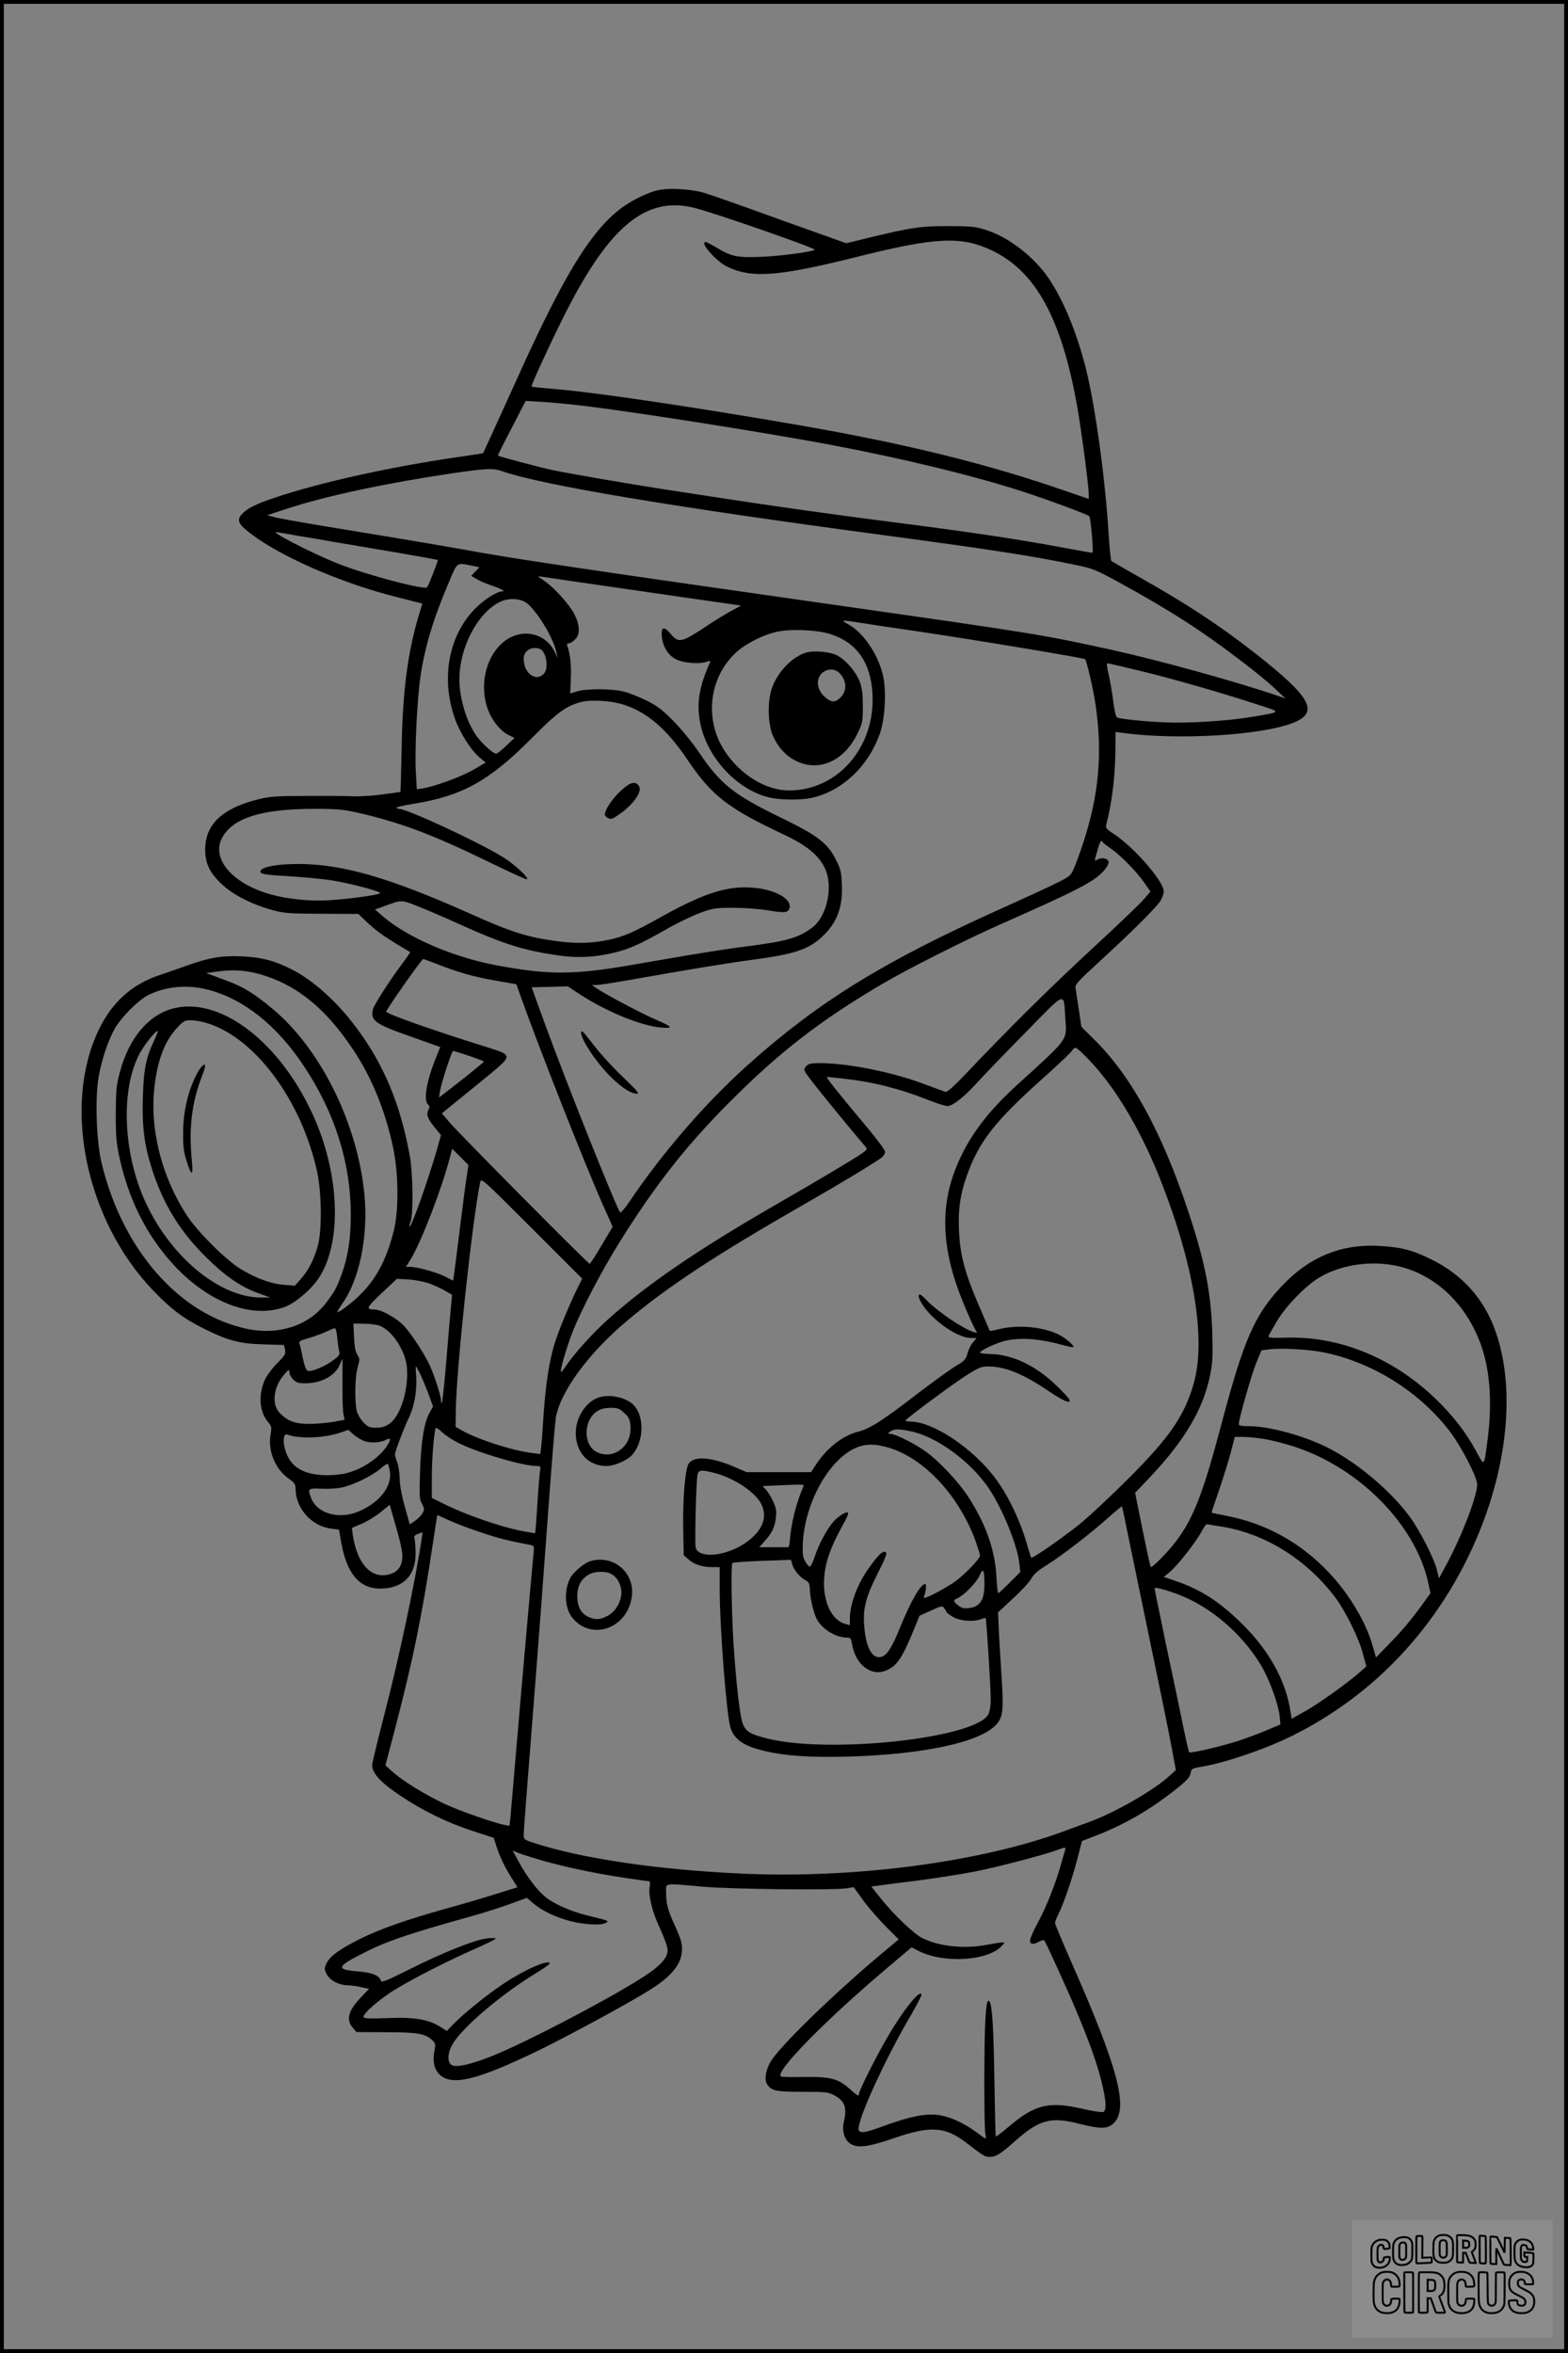 <?xml version="1.0" encoding="UTF-8"?>
<svg xmlns="http://www.w3.org/2000/svg" version="1.0" width="1024pt" height="1536pt" viewBox="0 0 1024 1536" preserveAspectRatio="xMidYMid meet">
  <rect x="0" y="0" width="1024" height="1536" fill="#808080" stroke="none"/>
  <g transform="translate(0.00 0.00) scale(1)">
    <g transform="translate(0,1536) scale(0.1,-0.1)" fill="#000000" stroke="none">
      <path d="M4283 14115 c-76 -21 -181 -76 -247 -130 -191 -156 -363 -441 -656 -1090 -132 -292 -222 -488 -225 -493 -1 -1 -80 -14 -174 -27 -449 -66 -902 -167 -1196 -267 -111 -38 -162 -63 -197 -96 -40 -37 -36 -64 14 -107 187 -160 609 -348 998 -445 47 -12 101 -25 122 -31 l36 -9 -19 -63 c-75 -247 -109 -497 -116 -874 -3 -161 -7 -293 -8 -293 -1 0 -51 -7 -111 -15 -60 -9 -149 -15 -199 -13 -49 2 -189 3 -310 2 -192 0 -231 -3 -309 -22 -234 -58 -346 -164 -346 -327 0 -93 30 -154 113 -231 72 -67 197 -130 327 -165 77 -21 108 -23 322 -24 l238 -1 47 -45 c63 -60 112 -96 208 -154 44 -26 81 -49 83 -50 2 -2 -17 -29 -41 -62 -85 -112 -196 -284 -202 -313 -16 -73 14 -95 254 -179 l186 -66 -28 -70 c-62 -153 -83 -279 -52 -305 11 -9 12 -17 5 -30 -18 -34 -10 -59 35 -115 l45 -55 -29 -103 c-63 -215 -167 -505 -177 -494 -2 2 1 17 7 33 19 45 16 311 -4 424 -62 343 -171 604 -354 847 -124 166 -281 307 -422 377 -111 56 -193 77 -322 83 -134 6 -214 -8 -369 -64 -52 -19 -129 -45 -170 -59 -176 -59 -304 -172 -391 -348 -245 -497 -91 -1248 350 -1709 120 -125 199 -184 336 -252 155 -77 231 -97 390 -101 l130 -4 6 -30 c6 -27 1 -37 -50 -88 -31 -31 -67 -79 -80 -106 -45 -97 -38 -210 18 -277 25 -30 26 -35 18 -83 -19 -106 30 -226 118 -288 37 -26 45 -37 45 -63 0 -131 104 -248 234 -264 l50 -6 13 -76 c35 -208 118 -309 255 -309 147 0 231 82 232 225 0 39 -3 81 -6 95 -6 22 -3 27 22 37 l30 11 -6 -41 c-41 -277 -151 -795 -249 -1169 -41 -159 -75 -298 -75 -311 0 -52 58 -115 183 -198 151 -101 309 -178 479 -233 l132 -43 21 -64 c25 -74 54 -132 101 -206 l33 -53 -142 -44 c-78 -25 -225 -68 -327 -96 -254 -71 -425 -131 -555 -195 -133 -66 -200 -114 -222 -160 -16 -33 -16 -37 0 -71 20 -41 81 -73 139 -74 20 0 59 -5 87 -12 l51 -11 -55 -58 c-81 -85 -96 -143 -51 -196 l24 -28 194 -1 c205 0 256 -9 303 -54 19 -18 20 -25 12 -68 -13 -64 -2 -119 32 -153 80 -79 245 -39 646 155 213 104 612 321 740 403 137 88 198 167 199 258 1 38 -9 71 -40 140 -52 113 -64 155 -64 228 0 68 -25 64 240 41 192 -17 865 -24 945 -10 l40 7 60 -83 c33 -46 99 -122 147 -171 l87 -87 -122 -102 c-317 -267 -660 -601 -716 -699 -33 -58 -41 -121 -18 -150 29 -38 58 -44 227 -44 152 0 168 -2 207 -22 71 -38 86 -81 63 -178 -12 -52 3 -108 37 -134 45 -36 116 -29 287 30 243 84 337 78 477 -29 111 -86 122 -92 151 -92 42 0 73 19 168 104 157 140 232 160 419 112 135 -34 181 -34 221 1 104 94 36 356 -279 1067 -55 126 -101 235 -101 243 0 8 8 30 19 51 35 69 90 229 124 357 l33 127 85 33 c193 74 361 172 531 307 69 55 89 77 93 102 6 31 9 33 78 44 156 27 416 116 590 203 408 204 743 506 993 895 364 568 497 1256 334 1734 -74 217 -217 378 -425 480 -121 60 -196 79 -340 87 -247 13 -452 -71 -630 -258 -181 -190 -251 -351 -395 -893 -121 -459 -186 -628 -299 -776 -55 -73 -158 -177 -166 -169 -3 3 -27 113 -54 245 l-48 239 99 104 c224 238 345 441 390 661 17 82 19 120 15 275 -8 266 -47 466 -155 791 -173 523 -374 890 -618 1130 l-82 81 -17 114 c-9 62 -19 124 -21 138 -5 23 13 43 158 176 215 197 370 352 397 395 11 19 21 47 21 61 0 65 -192 286 -323 373 -53 34 -58 41 -52 65 37 143 57 308 59 474 l1 129 45 -6 c357 -49 905 -17 1114 65 174 69 120 167 -249 456 -230 180 -443 320 -743 489 -103 58 -190 109 -194 112 -4 4 -12 84 -18 177 -23 369 -88 838 -149 1081 -60 236 -145 442 -242 586 -95 140 -256 266 -402 314 -75 25 -96 27 -247 28 -183 1 -249 -9 -514 -73 l-159 -39 -191 68 c-105 37 -297 106 -426 153 -129 46 -266 94 -305 106 -92 29 -250 37 -322 16z m244 -110 c117 -27 793 -262 793 -275 0 -12 -233 -43 -357 -47 -149 -6 -188 3 -286 62 -32 19 -62 35 -68 35 -44 0 69 -128 144 -163 159 -75 334 -61 843 66 519 130 681 137 882 42 286 -136 455 -445 557 -1020 27 -153 75 -516 75 -569 l0 -33 -157 54 c-508 176 -1044 308 -1738 428 -659 114 -1290 208 -1555 232 -102 9 -187 17 -189 19 -5 4 108 252 199 435 298 602 539 809 857 734z m-702 -1296 c340 -41 1172 -173 1585 -250 485 -91 953 -205 1276 -310 160 -52 416 -147 428 -159 9 -9 28 -231 21 -238 -1 -2 -85 13 -186 32 -293 55 -600 101 -1099 165 -528 68 -869 117 -1540 221 -207 32 -594 99 -700 121 -81 17 -349 88 -358 95 -2 1 38 82 89 179 l92 178 116 -7 c64 -4 188 -16 276 -27z m-545 -425 c260 -91 1117 -234 2495 -418 707 -95 967 -135 1245 -193 118 -24 134 -31 290 -116 331 -181 550 -322 808 -521 79 -60 174 -138 210 -173 l67 -63 -45 16 c-275 94 -774 232 -1095 303 -448 98 -498 106 -1725 281 -1790 255 -2193 315 -2510 374 -74 13 -245 43 -380 65 -135 22 -369 61 -520 86 -151 25 -297 51 -325 58 l-50 14 129 42 c256 84 641 166 1078 231 226 33 268 35 328 14z m-1320 -424 c69 -11 175 -29 235 -40 61 -10 234 -40 385 -65 151 -26 277 -49 279 -50 4 -4 -60 -166 -70 -179 -16 -19 -396 81 -580 154 -177 70 -466 220 -399 206 14 -2 81 -14 150 -26z m1114 -191 l57 -12 -27 -28 -27 -28 34 -20 c19 -12 61 -30 94 -41 65 -22 99 -40 77 -40 -38 0 -128 -59 -187 -121 -166 -177 -215 -447 -126 -705 32 -94 104 -208 162 -258 l41 -34 -77 -45 c-76 -45 -253 -110 -331 -123 l-42 -6 -6 108 c-9 132 8 475 29 622 29 197 83 378 186 620 56 134 50 129 143 111z m1051 -159 c308 -45 595 -86 638 -92 l77 -11 -70 -38 c-38 -21 -102 -60 -142 -87 -177 -118 -195 -123 -248 -60 -47 54 -65 46 -57 -25 8 -63 44 -118 94 -142 46 -23 150 -31 194 -16 24 8 30 8 26 -2 -68 -153 -86 -251 -69 -370 33 -230 230 -455 448 -511 78 -20 222 -21 299 -1 194 49 358 208 431 416 34 98 44 280 20 381 -33 141 -131 283 -232 336 -47 25 -36 26 81 7 50 -8 227 -35 395 -59 377 -56 1068 -171 1076 -179 11 -11 53 -193 68 -293 47 -317 24 -586 -79 -904 -21 -63 -48 -138 -61 -167 -21 -49 -27 -54 -111 -96 -48 -24 -216 -102 -373 -172 -764 -344 -1183 -603 -1642 -1013 -275 -245 -562 -576 -778 -897 -28 -42 -55 -73 -60 -69 -25 29 -348 838 -491 1229 l-87 240 118 3 118 3 84 -55 c173 -112 399 -204 528 -214 81 -6 74 4 -39 53 -87 37 -320 160 -381 201 l-35 24 30 0 c17 0 107 14 200 30 411 73 643 111 820 135 272 36 365 67 454 150 97 91 135 190 129 339 -3 79 -7 100 -36 158 -55 113 -120 163 -361 280 -313 152 -396 218 -542 435 -41 60 -113 148 -164 199 -73 74 -106 98 -175 132 -47 23 -112 49 -145 57 -76 20 -244 21 -305 2 l-46 -14 4 97 c4 88 -5 164 -23 213 -5 12 -2 17 9 17 9 0 28 11 41 25 34 33 33 90 -2 162 -32 65 -134 178 -201 223 -43 29 -44 31 -17 26 17 -3 282 -42 590 -86z m-674 -96 c74 -70 167 -230 183 -314 l7 -35 -16 35 c-44 97 -150 145 -251 115 -163 -48 -255 -270 -194 -468 25 -80 83 -156 139 -184 l41 -20 -55 -52 c-29 -28 -58 -51 -64 -51 -21 0 -96 68 -132 120 -64 92 -109 244 -109 366 0 204 117 430 261 503 64 32 147 26 190 -15z m1971 -193 c173 -55 265 -185 276 -392 18 -348 -228 -630 -547 -629 -152 1 -319 104 -420 260 -135 209 -99 487 84 648 61 53 170 108 255 127 91 21 264 14 352 -14z m-1897 -97 c44 -17 61 -128 25 -164 -53 -53 -130 7 -130 100 0 52 52 84 105 64z m3940 -148 c230 -57 500 -135 744 -214 164 -53 166 -48 -34 -82 -163 -27 -423 -43 -580 -35 -127 6 -274 21 -299 31 -8 3 -18 44 -26 107 -7 56 -21 135 -30 175 -12 49 -14 72 -6 72 6 0 110 -25 231 -54z m-3395 -215 c155 -49 283 -158 420 -361 159 -236 265 -317 631 -489 147 -69 223 -132 265 -216 58 -121 16 -318 -84 -392 -86 -64 -166 -87 -404 -118 -108 -13 -288 -41 -400 -60 -112 -19 -279 -48 -373 -64 -379 -66 -548 -66 -890 -1 -278 53 -573 180 -733 317 l-53 46 53 19 c125 46 115 46 234 -1 60 -24 179 -75 264 -114 289 -130 415 -170 640 -203 132 -19 238 -14 367 16 101 24 173 56 348 156 74 42 175 90 223 107 80 29 98 31 212 31 71 0 169 -7 227 -17 109 -18 129 -16 139 15 16 53 -75 111 -201 129 -183 25 -339 -20 -640 -188 -177 -99 -239 -126 -335 -147 -113 -24 -208 -27 -335 -11 -199 26 -304 59 -578 182 -527 235 -832 323 -1121 323 -144 0 -246 -21 -246 -50 0 -16 39 -22 204 -31 93 -6 217 -18 275 -28 128 -22 314 -72 303 -82 -11 -12 -216 -39 -337 -46 -125 -7 -267 8 -376 38 -249 69 -390 231 -320 367 68 132 257 192 606 192 144 0 187 -4 276 -24 278 -63 489 -142 847 -316 135 -66 253 -120 261 -120 24 0 -67 88 -139 135 -140 92 -639 325 -695 325 -8 0 -15 3 -15 8 0 4 50 15 111 25 317 51 493 149 764 421 174 175 225 213 324 242 62 18 199 11 281 -15z m3132 -899 c2 -5 26 -23 53 -42 63 -43 171 -153 220 -225 l38 -55 -40 -47 c-22 -27 -172 -170 -334 -320 -275 -253 -554 -530 -831 -822 -86 -90 -123 -122 -135 -118 -10 3 -67 24 -128 47 -206 79 -505 140 -689 140 -59 0 -76 -4 -90 -19 -15 -16 -16 -23 -5 -43 14 -27 224 -287 396 -489 12 -15 -6 -28 -169 -126 -101 -61 -289 -171 -418 -245 -508 -293 -836 -516 -1092 -744 -104 -92 -229 -231 -285 -315 -14 -22 -28 -37 -30 -35 -8 7 36 156 74 256 59 150 189 399 312 596 232 371 434 628 721 915 324 325 592 531 995 768 159 94 558 295 775 390 491 217 604 275 666 344 19 20 34 46 34 57 0 25 -40 36 -71 20 -19 -11 -21 -10 -17 6 3 11 12 40 19 67 12 44 23 58 31 39z m-4341 -798 c138 -54 242 -83 385 -107 l126 -22 25 -70 c117 -330 418 -1094 534 -1356 l70 -157 -72 -121 c-39 -67 -75 -121 -78 -121 -11 0 -859 856 -916 924 l-49 58 26 22 c14 11 90 73 169 137 216 175 233 191 225 216 -5 16 -30 28 -109 52 -350 109 -650 214 -675 236 -6 6 232 345 242 345 2 0 46 -16 97 -36z m-1126 -75 c221 -73 400 -224 570 -479 123 -184 211 -400 262 -640 36 -170 38 -409 5 -542 -58 -234 -147 -376 -316 -502 -27 -20 -51 -35 -53 -32 -2 2 12 26 31 54 113 157 172 443 146 712 -44 463 -284 949 -597 1212 -135 112 -200 151 -348 203 l-89 33 74 10 c111 16 207 7 315 -29z m-379 -89 c235 -60 452 -233 629 -500 203 -306 305 -630 306 -968 0 -159 -18 -275 -61 -393 -32 -87 -42 -106 -99 -182 -111 -148 -306 -214 -511 -173 -446 90 -821 516 -957 1086 -34 144 -43 419 -19 560 21 117 63 241 107 318 46 77 152 183 217 216 113 57 253 70 388 36z m5601 -186 c10 -149 28 -124 -312 -434 -174 -158 -285 -298 -363 -456 -146 -292 -145 -587 1 -949 24 -61 57 -135 71 -164 l27 -53 -23 7 c-67 20 -233 132 -303 204 -21 23 -43 41 -47 41 -17 0 -7 -33 22 -75 69 -101 225 -207 306 -209 l42 -1 -25 -29 c-13 -15 -29 -48 -35 -72 -11 -39 -19 -48 -74 -80 -34 -20 -146 -101 -250 -180 -226 -175 -312 -230 -390 -250 -102 -26 -204 -106 -276 -216 l-31 -48 -211 0 -210 0 -84 36 c-151 65 -268 71 -297 15 -22 -43 -37 -237 -33 -425 l3 -168 32 -28 c37 -33 89 -50 156 -50 l47 0 0 -134 c0 -261 45 -838 71 -916 25 -76 89 -119 221 -150 142 -33 293 -43 543 -37 497 14 870 94 973 211 42 48 47 93 33 309 -7 100 -14 236 -18 302 l-5 120 98 91 c55 50 108 108 119 129 15 28 42 52 102 89 98 61 287 207 402 310 47 42 86 74 88 72 2 -1 23 -101 47 -222 25 -120 93 -448 151 -729 59 -280 117 -568 130 -640 l24 -130 -42 -38 c-101 -93 -353 -238 -522 -300 -38 -14 -113 -41 -166 -61 -548 -202 -1368 -310 -2099 -277 -556 25 -1054 99 -1368 202 -60 20 -62 22 -62 55 0 18 27 372 60 786 33 414 77 1003 99 1308 22 305 45 584 50 620 26 170 212 425 466 638 268 225 578 429 1158 761 258 148 479 282 510 309 9 8 17 23 17 33 0 10 -46 74 -102 141 -227 272 -287 348 -277 348 5 0 53 -5 107 -11 191 -21 369 -66 555 -140 53 -21 109 -39 124 -39 36 0 112 61 203 162 41 45 181 190 310 321 268 273 245 265 257 91z m159 -277 c167 -176 322 -435 448 -743 230 -568 316 -1074 231 -1368 -61 -210 -158 -351 -429 -621 -116 -116 -260 -250 -321 -299 -120 -95 -303 -222 -311 -214 -2 3 -13 37 -24 76 -44 158 -123 325 -210 442 -145 195 -405 369 -553 370 -21 0 -36 4 -33 8 11 18 317 244 402 297 76 48 93 55 138 55 111 0 234 -51 402 -166 95 -64 145 -83 125 -46 -5 10 -45 52 -89 94 -130 124 -280 195 -421 199 -39 1 -71 5 -71 9 0 13 96 59 155 75 106 27 230 18 400 -29 28 -7 52 -12 54 -10 9 9 -47 57 -91 80 -103 52 -261 68 -387 39 -35 -9 -65 -14 -67 -13 -1 2 -34 78 -73 169 -89 207 -121 326 -128 481 -7 139 7 237 49 358 81 230 184 360 511 652 92 82 172 158 177 169 6 10 17 19 24 19 8 0 49 -37 92 -83z m-4054 31 c54 -18 98 -35 98 -38 -1 -5 -152 -127 -248 -200 l-45 -34 7 44 c8 50 76 260 85 260 3 0 49 -14 103 -32z m-17 -808 c-8 -52 -28 -207 -45 -345 -17 -137 -33 -265 -36 -282 l-5 -33 -50 26 c-55 28 -185 64 -230 64 l-28 0 34 55 c68 114 196 445 250 648 l18 68 53 -53 53 -53 -14 -95z m730 -701 c-44 -87 -120 -267 -148 -354 -42 -128 -67 -300 -82 -550 -3 -55 -8 -120 -11 -144 l-6 -43 -53 7 c-131 16 -356 89 -460 148 l-40 23 2 120 c6 286 107 1222 159 1478 6 28 18 17 336 -301 l330 -330 -27 -54z m5393 126 c232 -68 420 -259 508 -517 56 -165 69 -372 39 -605 -24 -182 -20 -178 -74 -78 -67 124 -150 232 -266 344 -276 265 -622 408 -970 399 -105 -3 -124 -1 -120 11 3 8 27 51 53 95 58 99 192 237 282 289 155 90 368 114 548 62z m-6365 -103 c32 -12 79 -33 104 -48 l45 -26 -6 -67 c-4 -36 -17 -193 -30 -349 -13 -156 -27 -286 -30 -289 -3 -4 -6 3 -6 15 0 33 -49 181 -82 247 -40 78 -108 181 -158 238 -43 48 -145 106 -189 108 -65 1 -61 11 42 108 l99 93 77 -4 c42 -3 102 -15 134 -26z m-325 -276 c81 -29 169 -161 179 -270 13 -145 -41 -321 -115 -371 -27 -18 -50 -25 -85 -25 -42 0 -54 5 -82 33 -18 18 -38 51 -44 72 -16 59 -14 228 5 290 14 50 14 56 -2 81 -13 18 -19 53 -22 115 l-4 89 68 -1 c38 0 84 -6 102 -13z m-275 -83 c4 -38 9 -77 13 -89 4 -17 -4 -28 -43 -56 -54 -40 -142 -75 -165 -66 -9 4 -21 35 -31 85 -8 43 -18 85 -22 94 -5 12 7 19 57 33 35 10 86 28 113 41 28 13 55 24 61 24 7 1 14 -27 17 -66z m6430 -89 c327 -62 649 -265 846 -533 67 -91 158 -267 167 -322 10 -61 -96 -341 -203 -538 l-46 -85 -13 55 c-20 80 -114 263 -182 354 -126 169 -342 349 -531 445 -159 79 -381 140 -515 140 -46 0 -66 4 -66 13 0 33 84 328 114 400 l34 82 53 7 c76 9 246 0 342 -18z m-6397 -206 c0 -90 2 -179 7 -199 l7 -37 -67 -13 c-38 -7 -108 -13 -158 -14 -98 0 -143 16 -197 70 -56 55 -43 172 27 251 31 36 34 37 35 16 0 -13 11 -34 25 -47 20 -21 34 -25 82 -25 103 1 192 50 222 121 9 22 17 39 17 39 1 0 1 -73 0 -162z m503 73 c11 -21 36 -80 55 -130 l34 -92 -23 -42 c-36 -64 -56 -192 -62 -386 -5 -157 -4 -178 13 -208 16 -31 17 -37 3 -61 -8 -15 -30 -37 -49 -50 l-34 -23 -33 118 c-21 75 -33 142 -33 183 -1 36 -8 83 -16 105 -9 22 -15 45 -15 50 1 20 58 172 88 233 38 77 57 182 51 274 -3 37 -4 68 -2 68 2 0 12 -17 23 -39z m264 -465 c136 -65 415 -146 502 -146 25 0 27 -2 22 -32 -4 -18 -11 -116 -18 -218 -6 -102 -13 -186 -14 -188 -1 -2 -47 6 -102 17 -130 27 -341 100 -470 162 l-103 51 0 131 c0 115 13 289 25 324 2 6 21 -6 44 -28 23 -21 74 -54 114 -73z m-629 19 c41 -17 111 -14 149 7 29 15 31 2 8 -35 -49 -79 -158 -155 -266 -183 -27 -8 -84 -14 -126 -14 -132 0 -218 39 -258 119 -37 72 -38 160 -3 146 75 -29 239 -23 345 13 l52 18 30 -27 c17 -16 48 -35 69 -44z m3577 61 c169 -36 388 -197 506 -371 90 -134 188 -374 200 -492 l6 -55 -69 -69 c-38 -38 -71 -69 -75 -69 -3 0 -9 48 -12 108 -9 174 -69 344 -183 520 -65 100 -191 234 -279 297 -69 50 -199 115 -230 115 -20 1 -20 1 -1 15 24 18 53 19 137 1z m2315 -51 c49 -9 136 -32 194 -51 421 -140 782 -508 866 -881 l16 -73 -52 -72 c-76 -104 -132 -172 -224 -265 l-80 -83 -19 67 c-43 158 -154 346 -289 488 -185 196 -412 321 -673 371 -49 10 -91 18 -92 19 -2 1 19 64 46 141 26 76 61 187 77 247 l28 107 57 0 c31 0 96 -7 145 -15z m-2460 -56 c233 -70 462 -319 568 -617 14 -40 26 -79 26 -86 0 -24 -119 -144 -183 -184 -97 -61 -191 -106 -184 -89 13 33 19 87 10 87 -30 0 -91 -104 -163 -279 -55 -137 -88 -188 -126 -197 -59 -15 -101 64 -111 211 -7 108 12 181 87 330 63 126 69 145 45 145 -18 0 -45 -28 -101 -106 -74 -103 -124 -236 -124 -330 l0 -43 -32 9 c-112 33 -167 212 -120 398 20 76 49 144 118 269 16 28 26 54 22 58 -10 11 -63 -22 -96 -59 -42 -49 -96 -148 -122 -229 -13 -39 -27 -66 -33 -64 -7 2 -20 19 -30 38 -15 28 -17 50 -14 119 15 261 167 535 340 616 65 30 132 31 223 3z m-3260 -155 c14 -94 -60 -194 -189 -254 -134 -64 -285 -25 -326 83 -23 59 -19 63 68 59 43 -2 103 1 134 8 71 14 201 78 252 123 22 19 43 33 47 31 4 -3 10 -25 14 -50z m2119 -9 c136 -35 277 -132 311 -212 35 -82 1 -166 -98 -238 -126 -93 -315 -114 -335 -37 -7 30 3 447 13 480 8 27 27 28 109 7z m580 -92 c-47 -109 -80 -245 -87 -351 -2 -23 -6 -42 -10 -42 -5 0 -49 0 -99 0 l-91 0 35 39 c49 54 68 94 74 156 5 43 1 63 -19 106 -14 30 -35 64 -47 76 l-21 22 82 4 c204 8 191 9 183 -10z m-2618 -466 c-5 -58 -33 -91 -88 -105 -117 -30 -209 73 -236 264 l-5 40 64 27 c35 15 91 49 124 76 l59 48 43 -151 c32 -113 42 -163 39 -199z m305 249 c40 -19 134 -55 208 -79 115 -39 180 -55 327 -83 20 -4 22 -9 18 -47 -6 -51 -85 -949 -120 -1362 -14 -165 -28 -328 -31 -362 l-7 -62 -31 6 c-70 13 -306 96 -400 141 -127 61 -270 149 -331 205 l-48 43 68 259 c112 431 169 709 237 1157 18 120 33 218 34 218 1 0 35 -15 76 -34z m5044 -41 c287 -46 557 -215 745 -464 66 -89 155 -268 180 -368 l22 -81 -38 -34 c-79 -70 -267 -205 -357 -256 l-93 -52 -7 44 c-29 201 -139 401 -317 576 -144 143 -270 224 -434 280 l-77 26 40 33 c47 38 168 191 206 262 15 27 30 49 33 49 3 0 47 -7 97 -15z m-2803 -244 c7 -34 50 -87 86 -106 24 -12 28 -21 30 -64 2 -58 24 -149 45 -190 35 -66 124 -121 197 -121 23 0 27 -5 33 -41 21 -134 124 -215 222 -174 72 30 105 79 185 274 l34 84 74 33 c69 32 75 33 87 17 7 -10 14 -21 14 -25 0 -4 20 -19 43 -33 48 -27 131 -34 183 -15 15 6 28 9 31 7 5 -6 33 -449 33 -530 0 -42 -6 -79 -16 -98 -79 -155 -1031 -259 -1438 -159 -121 30 -148 47 -168 106 -18 54 -42 272 -58 519 -13 212 -17 511 -7 522 5 4 90 10 190 14 100 3 185 6 188 7 4 1 9 -11 12 -27z m1256 -121 c2 -112 -27 -159 -101 -167 -34 -4 -49 0 -70 17 -34 26 -35 34 -5 47 45 21 125 103 144 148 22 53 31 40 32 -45z m1270 -80 c210 -81 411 -254 536 -460 53 -89 114 -254 122 -334 l5 -53 -83 -35 c-46 -20 -131 -52 -189 -71 -105 -35 -316 -84 -324 -76 -3 2 -21 81 -40 174 -19 94 -69 332 -111 529 -41 198 -75 363 -75 367 0 11 74 -8 159 -41z m-743 -1667 c-3 -10 -17 -56 -30 -103 -35 -122 -91 -263 -140 -355 -60 -113 -70 -144 -49 -152 9 -4 30 1 46 11 17 9 33 13 37 9 10 -12 149 -317 210 -462 83 -198 129 -326 161 -449 33 -130 38 -199 13 -209 -9 -3 -71 6 -139 22 -216 49 -306 27 -474 -115 -46 -39 -86 -69 -88 -66 -2 2 -6 167 -9 367 -5 325 -14 485 -30 510 -15 25 -22 -3 -29 -114 -9 -158 -9 -705 0 -746 4 -17 4 -31 1 -31 -3 0 -29 18 -58 40 -70 53 -163 98 -229 110 -93 19 -203 -3 -408 -79 -47 -18 -96 -31 -110 -29 -22 3 -26 7 -23 32 10 90 185 467 339 728 41 70 73 133 71 139 -11 33 -121 -104 -224 -282 -72 -123 -184 -346 -184 -366 0 -20 -9 -16 -61 31 -75 67 -125 80 -297 78 -79 -2 -147 0 -152 3 -44 27 284 362 699 713 l154 130 47 -24 c165 -83 454 -65 544 35 19 21 19 21 0 21 -10 0 -54 -7 -97 -15 -151 -29 -317 -11 -427 45 -54 28 -187 155 -266 255 l-64 80 53 7 c28 4 144 19 257 33 113 15 273 40 357 56 146 28 465 111 548 143 53 19 57 19 51 -1z m-3415 -68 c147 -43 360 -87 544 -114 77 -12 145 -21 152 -21 8 0 10 -11 6 -34 -10 -60 16 -166 68 -276 29 -63 49 -121 49 -141 0 -46 -43 -97 -136 -159 -197 -133 -785 -442 -1014 -533 -137 -54 -227 -74 -259 -58 -33 18 -29 85 10 146 70 110 317 319 534 451 52 32 95 62 95 66 0 33 -170 -42 -310 -137 -106 -71 -249 -188 -314 -253 l-48 -50 -46 29 c-75 47 -172 63 -343 55 -104 -4 -150 -3 -154 5 -13 19 108 124 216 188 129 77 334 181 504 256 72 32 135 62 140 68 7 6 -10 8 -50 4 -77 -7 -290 -91 -522 -208 -145 -72 -172 -83 -176 -68 -9 33 -55 52 -149 60 -146 12 -142 30 32 118 155 79 289 125 705 241 83 23 198 60 258 82 l108 39 42 -36 c56 -48 144 -90 242 -116 90 -23 200 -29 230 -12 24 14 27 13 -115 48 -114 28 -223 76 -282 125 -52 43 -120 134 -169 224 l-41 76 37 -16 c20 -8 90 -30 156 -49z"></path>
      <path d="M3795 8621 c-3 -7 8 -37 25 -69 94 -168 262 -332 341 -332 17 0 -4 24 -90 106 -61 58 -143 147 -182 197 -91 116 -86 111 -94 98z"></path>
      <path d="M5264 11100 c-94 -29 -189 -130 -225 -238 -28 -86 -24 -232 9 -306 34 -76 85 -131 150 -163 153 -75 318 0 405 185 30 62 32 75 32 172 0 80 -5 118 -20 159 -24 65 -92 144 -149 173 -46 24 -153 33 -202 18z m215 -131 c50 -46 55 -117 12 -160 -37 -37 -62 -37 -105 2 -37 32 -53 80 -41 118 18 58 91 80 134 40z"></path>
      <path d="M4050 10194 c-54 -51 -100 -121 -100 -152 0 -6 9 -16 21 -22 17 -10 28 -7 60 15 100 66 166 156 142 193 -22 37 -60 26 -123 -34z"></path>
      <path d="M1128 8776 c-161 -43 -286 -194 -345 -414 -23 -86 -26 -116 -27 -272 0 -145 4 -193 23 -280 60 -281 180 -518 358 -710 228 -245 510 -351 724 -271 69 26 171 113 220 187 162 244 136 721 -61 1116 -224 453 -598 723 -892 644z m207 -90 c320 -85 635 -504 737 -980 29 -136 31 -379 4 -476 -25 -92 -60 -160 -108 -215 l-42 -48 -70 6 c-87 6 -186 43 -286 104 -98 61 -281 243 -349 348 -168 257 -246 573 -211 851 21 172 68 290 147 375 40 43 50 49 87 49 22 0 64 -6 91 -14z m-326 -113 c-55 -115 -71 -194 -76 -375 -6 -193 9 -311 59 -468 74 -231 183 -409 357 -580 127 -125 227 -193 347 -235 l69 -25 -59 0 c-259 -1 -567 243 -738 585 -163 324 -187 762 -56 1008 30 56 102 147 117 147 4 0 -5 -26 -20 -57z"></path>
      <path d="M1296 8368 c-63 -109 -99 -252 -100 -398 -1 -93 3 -129 22 -187 32 -103 45 -104 35 -2 -21 214 -1 382 66 554 21 55 25 75 15 75 -7 0 -24 -19 -38 -42z"></path>
      <path d="M3915 6239 c-86 -25 -155 -129 -155 -234 1 -128 82 -215 202 -215 49 0 133 36 165 71 76 83 84 245 15 323 -45 51 -153 77 -227 55z m161 -102 c31 -28 37 -42 41 -84 13 -133 -112 -228 -223 -170 -62 32 -82 132 -44 208 28 54 72 79 138 79 45 0 57 -4 88 -33z"></path>
      <path d="M3855 5169 c-39 -11 -111 -72 -131 -110 -44 -86 -36 -204 19 -266 130 -148 363 -56 384 153 16 152 -124 267 -272 223z m134 -82 c36 -18 62 -58 68 -105 9 -63 -34 -144 -91 -171 -50 -25 -75 -26 -121 -7 -49 21 -75 68 -75 136 0 65 24 110 72 140 38 23 110 26 147 7z"></path>
    </g>
  </g>
  <rect x="0.0" y="0.0" width="1024.0" height="1536.0" fill="none" stroke="black" stroke-width="5"></rect>
  <g transform="translate(882.93 1449.20) scale(0.128)" opacity="1.0">
    <rect x="0" y="0" width="1024.0" height="600.0" fill="white" fill-opacity="0.1"></rect>
    <g transform="translate(0,650) scale(0.1,-0.1)" stroke="none">
      <path fill="none" stroke="#000000" stroke-width="100" d="M4491 5720 c-164 -43 -269 -147 -319 -315 -19 -65 -29 -577 -13 -693 25 -190 116 -310 276 -367 63 -23 284 -32 370 -16 122 22 249 110 294 205 51 104 56 150 56 496 0 341 -4 385 -48 478 -46 100 -156 184 -282 217 -83 21 -241 19 -334 -5z m270 -273 c19 -12 43 -40 54 -62 18 -37 20 -64 23 -320 5 -339 -1 -384 -56 -436 -87 -82 -235 -56 -289 51 -22 43 -23 53 -23 335 0 314 7 370 52 412 34 32 66 42 139 42 53 1 73 -4 100 -22z"></path>
      <path fill="none" stroke="#000000" stroke-width="100" d="M5367 5723 c-4 -3 -7 -311 -7 -683 0 -618 1 -679 17 -691 12 -10 51 -14 152 -14 l136 0 3 248 2 248 67 -3 67 -3 34 -85 c18 -47 58 -152 89 -235 30 -82 63 -158 73 -168 14 -15 40 -19 165 -24 l148 -6 -5 34 c-4 19 -49 143 -102 276 -53 133 -96 246 -96 251 0 6 15 19 33 31 53 33 104 92 134 156 27 57 28 67 27 195 0 115 -4 144 -23 193 -31 80 -76 135 -148 183 -83 56 -166 82 -303 94 -129 11 -453 14 -463 3z m541 -300 c55 -27 77 -73 77 -163 0 -61 -4 -82 -23 -111 -34 -55 -73 -69 -191 -69 l-101 0 0 187 0 186 101 -6 c66 -4 114 -12 137 -24z"></path>
      <path fill="none" stroke="#000000" stroke-width="100" d="M6514 5685 c-4 -9 -5 -320 -2 -690 3 -511 7 -678 16 -687 19 -19 273 -30 291 -13 11 11 13 126 12 675 -1 364 -6 672 -11 685 -11 28 -27 31 -187 40 -99 6 -114 5 -119 -10z"></path>
      <path fill="none" stroke="#000000" stroke-width="100" d="M3355 5683 c-27 -3 -55 -9 -62 -15 -10 -8 -13 -150 -13 -683 0 -592 2 -674 15 -685 12 -10 52 -11 173 -6 362 15 578 29 590 38 8 7 12 46 12 129 0 108 -2 119 -20 129 -11 6 -24 9 -28 7 -4 -3 -103 -8 -221 -12 l-214 -7 5 545 c4 384 2 549 -5 556 -11 11 -120 12 -232 4z"></path>
      <path fill="none" stroke="#000000" stroke-width="100" d="M7067 5654 c-4 -4 -7 -310 -7 -680 0 -625 1 -673 18 -692 15 -18 31 -21 152 -24 l134 -3 -3 400 c-2 277 1 397 8 390 11 -11 153 -311 251 -530 96 -215 128 -281 142 -292 7 -6 82 -14 165 -17 l153 -7 11 28 c14 34 3 1333 -11 1347 -5 5 -70 11 -144 14 l-136 5 -1 -54 c-1 -30 -5 -200 -8 -379 l-6 -325 -73 150 c-40 83 -123 256 -184 385 -61 129 -117 242 -125 252 -11 12 -40 18 -121 22 -59 4 -130 9 -157 12 -28 3 -54 2 -58 -2z"></path>
      <path fill="none" stroke="#000000" stroke-width="100" d="M2507 5614 c-220 -49 -342 -159 -394 -357 -24 -91 -24 -641 0 -740 57 -233 232 -339 510 -310 56 6 127 21 158 33 76 29 187 114 226 174 64 95 67 114 71 505 2 232 -1 371 -8 404 -27 126 -116 235 -228 278 -74 29 -236 35 -335 13z m191 -281 c15 -11 36 -35 47 -54 19 -32 20 -52 20 -349 0 -309 0 -316 -23 -362 -31 -62 -75 -89 -155 -95 -53 -4 -67 -2 -97 19 -19 13 -44 41 -55 63 -19 37 -20 60 -20 350 0 337 2 351 60 405 54 51 169 63 223 23z"></path>
      <path fill="none" stroke="#000000" stroke-width="100" d="M8568 5491 c-133 -43 -219 -134 -262 -280 -13 -45 -16 -107 -16 -343 0 -320 9 -395 60 -506 73 -156 258 -255 506 -269 191 -11 324 47 376 165 19 42 22 70 26 288 4 209 3 242 -11 256 -19 18 -186 38 -347 41 l-105 2 -3 -95 c-1 -52 2 -102 7 -109 6 -10 33 -16 75 -19 l66 -4 0 -105 c0 -98 -1 -105 -26 -130 -23 -23 -31 -25 -99 -21 -64 3 -79 7 -112 34 -21 16 -49 52 -63 80 -25 49 -25 51 -25 324 0 303 6 348 56 402 28 29 32 30 99 26 105 -6 152 -50 167 -158 8 -53 9 -54 48 -62 22 -5 90 -10 150 -11 l110 -2 3 43 c4 52 -30 180 -66 245 -53 99 -179 183 -317 212 -96 20 -226 18 -297 -4z"></path>
      <path fill="none" stroke="#000000" stroke-width="100" d="M1390 5484 c-203 -45 -359 -207 -390 -404 -13 -83 -13 -616 0 -694 20 -123 100 -235 203 -281 98 -45 271 -51 387 -13 211 67 340 238 340 451 0 54 -3 69 -17 74 -24 9 -264 -15 -280 -28 -7 -7 -13 -31 -13 -60 0 -56 -13 -95 -43 -128 -31 -34 -95 -61 -144 -61 -35 0 -48 6 -77 35 -52 52 -58 99 -54 423 3 257 5 280 24 323 42 89 120 132 202 109 53 -14 72 -42 81 -120 11 -90 15 -92 150 -79 62 6 125 15 138 20 25 9 25 10 21 107 -3 82 -9 106 -33 155 -33 68 -97 130 -163 160 -60 27 -235 33 -332 11z"></path>
      <path fill="none" stroke="#000000" stroke-width="100" d="M1600 3845 c-239 -44 -424 -235 -476 -495 -22 -109 -33 -831 -15 -1000 31 -300 174 -492 425 -572 45 -15 100 -21 211 -25 181 -6 263 8 380 66 147 73 214 152 266 311 26 78 32 117 37 219 4 98 2 125 -9 132 -22 14 -393 11 -407 -3 -7 -7 -12 -39 -12 -73 0 -169 -84 -275 -217 -275 -68 0 -110 18 -150 64 -65 73 -68 99 -68 606 0 446 1 456 22 515 78 208 337 201 392 -11 6 -23 13 -75 16 -115 3 -41 10 -78 15 -83 10 -10 289 -10 357 0 63 9 67 18 60 147 -12 210 -62 331 -181 445 -86 82 -165 123 -280 146 -94 19 -261 20 -366 1z"></path>
      <path fill="none" stroke="#000000" stroke-width="100" d="M5376 3840 c-151 -39 -268 -118 -350 -237 -106 -157 -118 -245 -114 -863 4 -463 5 -477 27 -550 33 -106 72 -178 131 -243 123 -135 290 -197 526 -197 326 0 528 127 610 384 34 106 48 339 20 349 -29 12 -386 9 -400 -2 -7 -6 -16 -44 -20 -85 -17 -192 -81 -266 -226 -266 -93 1 -163 55 -197 152 -16 48 -18 92 -18 503 0 437 1 452 22 520 26 81 57 119 121 147 78 35 188 8 237 -56 30 -40 55 -133 55 -206 0 -92 6 -95 157 -92 70 1 161 5 201 8 87 8 88 9 78 158 -12 189 -62 314 -170 422 -76 76 -130 109 -241 144 -102 33 -337 38 -449 10z"></path>
      <path fill="none" stroke="#000000" stroke-width="100" d="M8441 3845 c-204 -45 -357 -196 -406 -402 -24 -99 -17 -331 13 -416 47 -137 141 -225 342 -323 334 -162 396 -203 438 -284 19 -37 23 -57 20 -116 -3 -59 -8 -77 -30 -107 -39 -50 -98 -70 -190 -65 -137 7 -187 57 -188 185 0 95 4 94 -223 86 -106 -3 -198 -10 -204 -16 -17 -13 -17 -107 1 -200 44 -226 196 -375 436 -423 103 -20 339 -15 435 10 199 53 340 189 391 377 21 78 28 222 15 311 -16 115 -56 191 -145 276 -85 81 -145 117 -386 235 -250 122 -298 173 -301 319 -3 109 52 167 164 175 115 8 183 -49 194 -164 3 -32 10 -64 16 -70 10 -14 340 -17 387 -4 24 7 25 9 22 92 -5 150 -54 269 -153 369 -69 70 -189 133 -297 155 -90 18 -265 18 -351 0z"></path>
      <path fill="none" stroke="#000000" stroke-width="100" d="M2710 3833 c-14 -2 -29 -9 -35 -14 -7 -7 -9 -354 -7 -1017 3 -910 5 -1008 20 -1019 20 -16 384 -18 413 -3 19 10 19 32 19 1019 0 923 -1 1010 -16 1022 -13 10 -61 14 -193 16 -97 1 -187 -1 -201 -4z"></path>
      <path fill="none" stroke="#000000" stroke-width="100" d="M3455 3833 c-47 -12 -45 32 -45 -1034 0 -987 0 -1009 19 -1019 12 -6 98 -10 210 -10 159 0 192 3 205 16 14 13 16 61 16 370 l0 355 81 -3 82 -3 88 -245 c49 -135 105 -292 124 -350 20 -58 45 -113 57 -122 18 -16 45 -18 229 -18 184 0 210 2 216 16 7 19 16 -7 -153 448 -74 197 -134 362 -134 366 0 4 23 22 50 40 162 104 228 273 217 560 -8 225 -46 336 -153 450 -104 110 -219 160 -413 179 -101 11 -657 13 -696 4z m721 -409 c64 -48 69 -61 72 -231 4 -176 -7 -223 -59 -267 -43 -36 -89 -46 -216 -46 l-113 0 0 286 0 286 144 -4 c127 -3 148 -5 172 -24z"></path>
      <path fill="none" stroke="#000000" stroke-width="100" d="M6510 3834 c-51 -11 -50 7 -50 -683 1 -672 7 -842 35 -951 45 -175 148 -311 289 -380 117 -58 200 -73 376 -68 124 4 156 9 225 32 108 37 176 79 246 153 61 66 117 169 140 258 9 37 13 248 16 831 4 727 3 782 -13 795 -13 11 -57 14 -204 14 -171 0 -190 -2 -209 -19 -21 -19 -21 -19 -21 -746 0 -782 0 -782 -52 -861 -64 -95 -228 -106 -302 -19 -61 73 -60 64 -66 877 -4 562 -8 745 -17 754 -13 13 -341 23 -393 13z"></path>
    </g>
  </g>
</svg>
